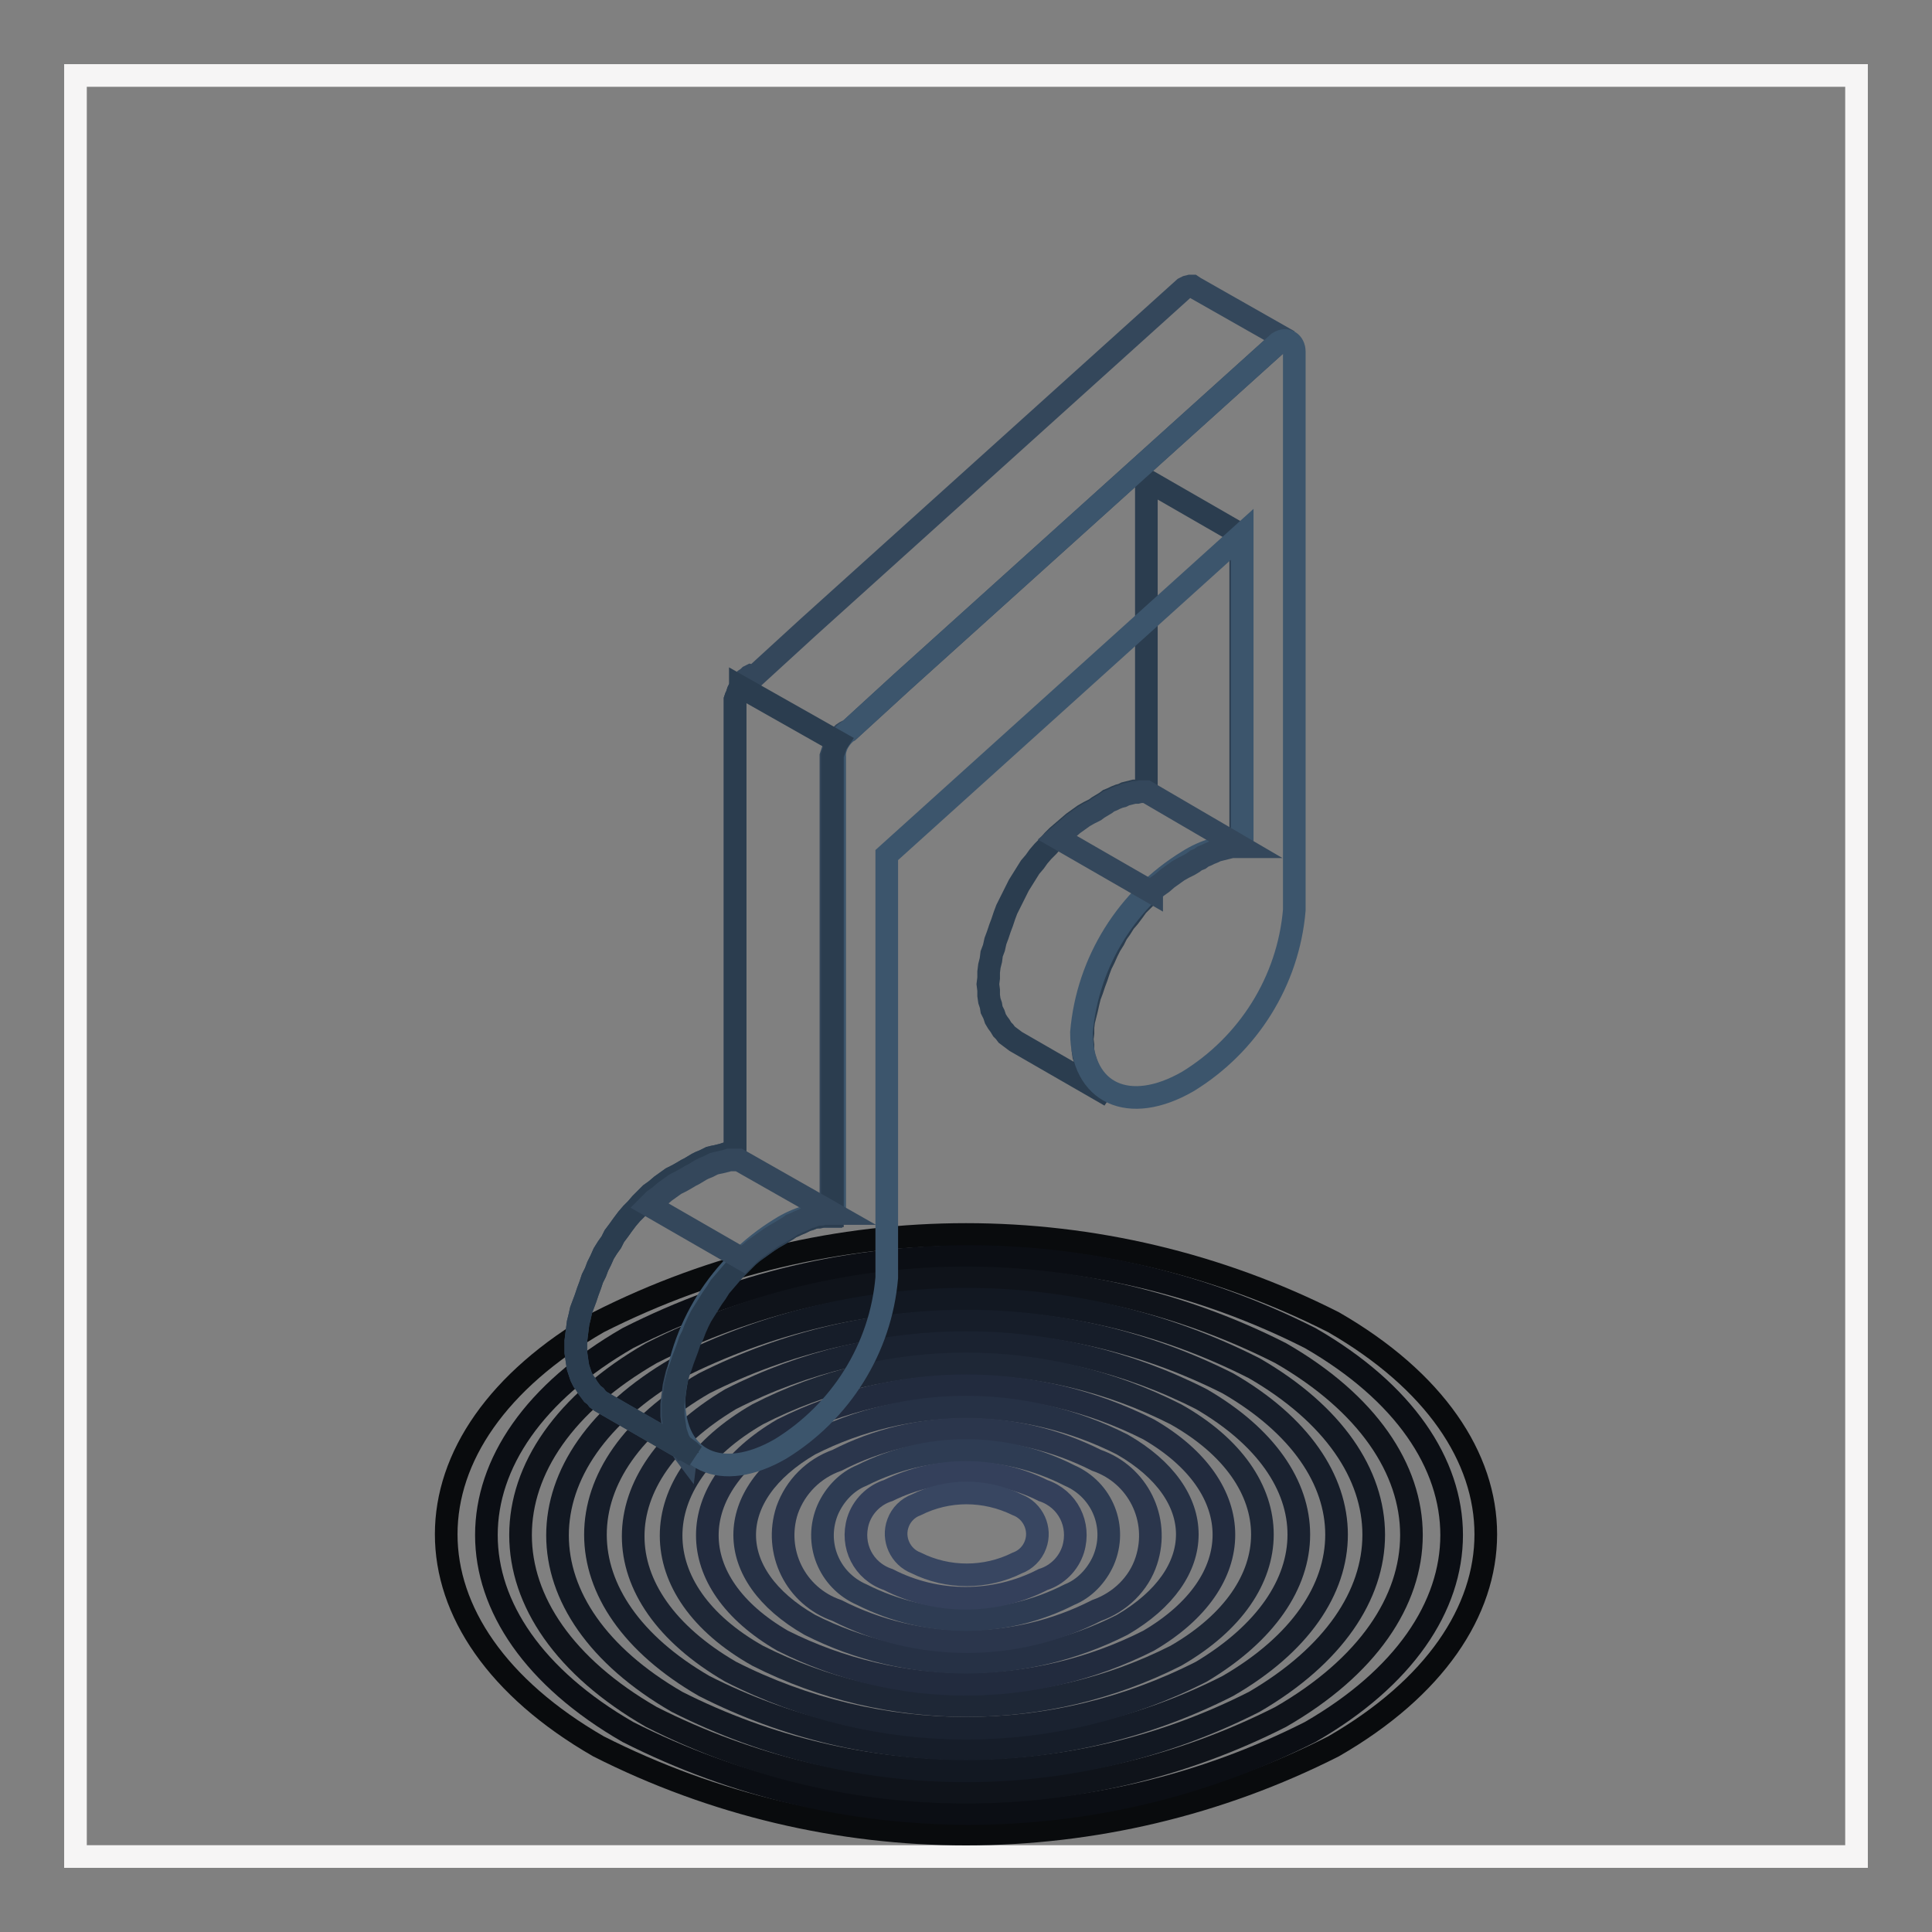<?xml version="1.0" encoding="utf-8"?>
<!-- Svg Vector Icons : http://www.onlinewebfonts.com/icon -->
<!DOCTYPE svg PUBLIC "-//W3C//DTD SVG 1.1//EN" "http://www.w3.org/Graphics/SVG/1.1/DTD/svg11.dtd">
<svg version="1.1" xmlns="http://www.w3.org/2000/svg" xmlns:xlink="http://www.w3.org/1999/xlink" x="0px" y="0px" viewBox="0 0 256 256" enable-background="new 0 0 256 256" xml:space="preserve">
<rect x="0" y="0" width="256" height="256" fill="#808080" stroke="none"/>
<g> <path stroke-width="3" fill-opacity="0" stroke="#f6f5f5"  d="M246,10v236H10V10H246z"/> <path stroke-width="3" fill-opacity="0" stroke="#090b0d"  d="M176.7,175.2c26.9,15.5,26.9,40.7,0,56.2c-30.6,15.5-66.8,15.5-97.4,0c-26.9-15.5-26.9-40.7,0-56.2 C109.9,159.7,146.1,159.7,176.7,175.2z"/> <path stroke-width="3" fill-opacity="0" stroke="#0b0e14"  d="M173.6,177.3c25,14.4,25,37.8,0,52.2c-28.4,14.4-62,14.4-90.4,0c-25-14.4-25-37.8,0-52.2 C111.6,162.9,145.2,162.9,173.6,177.3z"/> <path stroke-width="3" fill-opacity="0" stroke="#0f131a"  d="M169.7,179.3c23.1,13.3,23.1,34.9,0,48.2c-26.2,13.3-57.2,13.3-83.4,0c-23.1-13.3-23.1-34.9,0-48.2 C112.5,166,143.5,166,169.7,179.3z"/> <path stroke-width="3" fill-opacity="0" stroke="#121822"  d="M166.2,181.3c21.1,12.2,21.1,31.9,0,44.2c-24,12.2-52.4,12.2-76.5,0c-21.1-12.2-21.1-31.9,0-44.2 C113.8,169.1,142.2,169.1,166.2,181.3z"/> <path stroke-width="3" fill-opacity="0" stroke="#161d29"  d="M162.7,183.3c19.2,11.1,19.2,29,0,40.1c-21.8,11.1-47.6,11.1-69.4,0c-19.2-11.1-19.2-29,0-40.1 C115.2,172.3,140.9,172.3,162.7,183.3z"/> <path stroke-width="3" fill-opacity="0" stroke="#1a2230"  d="M159.2,185.4c17.2,10,17.2,25.8,0,36.1c-19.6,10-42.8,10-62.4,0c-17.2-10-17.2-25.8,0-36.1 C116.4,175.4,139.6,175.4,159.2,185.4z"/> <path stroke-width="3" fill-opacity="0" stroke="#1e2736"  d="M155.8,187.4c15.3,8.6,15.3,23.2,0,32c-17.4,8.8-38,8.8-55.4,0c-15.3-8.6-15.3-23.2,0-32 C117.7,178.5,138.3,178.5,155.8,187.4z"/> <path stroke-width="3" fill-opacity="0" stroke="#222b3e"  d="M152.2,189.4c13.3,7.7,13.3,20.2,0,28c-15.2,7.7-33.2,7.7-48.5,0c-13.3-7.7-13.3-20.2,0-28 C119,181.7,137,181.7,152.2,189.4z"/> <path stroke-width="3" fill-opacity="0" stroke="#263145"  d="M148.7,191.4c11.5,6.6,11.5,17.2,0,23.9c-13,6.6-28.4,6.6-41.4,0c-11.5-6.6-11.5-17.2,0-23.9 C120.3,184.8,135.7,184.8,148.7,191.4z"/> <path stroke-width="3" fill-opacity="0" stroke="#2b364c"  d="M145.3,193.5c5.5,1.9,8.4,7.8,6.6,13.3c-1,3.1-3.5,5.5-6.6,6.6c-10.8,5.5-23.6,5.5-34.4,0 c-5.5-1.9-8.4-7.8-6.6-13.3c1.1-3.1,3.5-5.5,6.6-6.6C121.6,188,134.4,188,145.3,193.5z"/> <path stroke-width="3" fill-opacity="0" stroke="#2e3c53"  d="M141.7,195.5c4.4,1.9,6.4,6.9,4.5,11.3c-0.9,2-2.5,3.7-4.5,4.5c-8.6,4.4-18.8,4.4-27.5,0 c-4.4-1.9-6.4-6.9-4.5-11.3c0.9-2,2.5-3.7,4.5-4.5C122.9,191.1,133.1,191.1,141.7,195.5z"/> <path stroke-width="3" fill-opacity="0" stroke="#34405b"  d="M138.2,197.5c3.3,1.1,5,4.5,4,7.8c-0.6,1.9-2.1,3.4-4,4c-6.4,3.3-14.1,3.3-20.5,0c-3.3-1.1-5-4.5-4-7.8 c0.6-1.9,2.1-3.4,4-4C124.2,194.3,131.8,194.3,138.2,197.5z"/> <path stroke-width="3" fill-opacity="0" stroke="#384661"  d="M134.8,199.4c2.1,0.8,3.2,3.2,2.4,5.3c-0.4,1.1-1.3,2-2.4,2.4c-4.2,2.1-9.2,2.1-13.4,0 c-2.1-0.8-3.2-3.2-2.4-5.3c0.4-1.1,1.3-2,2.4-2.4C125.6,197.3,130.5,197.3,134.8,199.4z"/> <path stroke-width="3" fill-opacity="0" stroke="#2b3d4f"  d="M151.9,105V63.6l12.5,7.2v41.3h-1.2l-0.4,0.1l-0.4,0.1l-0.4,0.1l-0.4,0.1l-0.4,0.1l-0.4,0.2l-0.5,0.2 l-0.4,0.2l-0.5,0.2l-0.4,0.3l-0.5,0.2l-0.4,0.3l-0.5,0.3l-0.8,0.4l-0.7,0.4l-0.7,0.5l-0.7,0.5l-0.7,0.6l-0.7,0.5l-0.7,0.6l-0.6,0.7 l-0.6,0.6l-0.7,0.7l-0.5,0.7l-0.6,0.8l-0.6,0.7l-0.5,0.8l-0.5,0.7l-0.4,0.8l-0.5,0.8l-0.4,0.8l-0.4,0.9l-0.4,0.8l-0.3,0.8l-0.3,0.9 l-0.3,0.8l-0.3,0.9l-0.3,0.8l-0.2,0.8l-0.2,0.9l-0.2,0.8l-0.2,0.8l-0.1,0.8v0.8l-0.1,0.8l0.1,0.8v0.7l0.1,0.7l0.2,0.6l0.2,0.6 l0.2,0.6l0.2,0.5l0.3,0.5l0.3,0.5l0.3,0.4l0.3,0.4l0.3,0.3l0.4,0.3l0.4,0.3l0.4,0.3l-12.5-7.2l-0.4-0.3l-0.4-0.3l-0.4-0.3l-0.3-0.4 l-0.3-0.3l-0.3-0.5l-0.3-0.4l-0.3-0.5l-0.2-0.6l-0.3-0.6l-0.1-0.6l-0.2-0.6l-0.1-0.7v-0.7l-0.1-0.8l0.1-0.8v-0.8l0.1-0.8l0.2-0.8 l0.1-0.8l0.3-0.8l0.2-0.9l0.3-0.8l0.3-0.9l0.3-0.8l0.3-0.9l0.3-0.8l0.4-0.8l0.4-0.8l0.4-0.8l0.4-0.8l0.5-0.8l0.5-0.8l0.5-0.8 l0.6-0.7l0.5-0.7l0.6-0.7l0.7-0.7l0.6-0.7l0.6-0.6l0.7-0.6l0.7-0.6l0.7-0.6l0.7-0.5l0.7-0.5l0.7-0.4l0.8-0.4l0.4-0.3l0.5-0.3 l0.5-0.3l0.4-0.3l0.5-0.2l0.4-0.2l0.5-0.2l0.4-0.1l0.4-0.2l0.4-0.1l0.4-0.1l0.4-0.1h0.4l0.4-0.1H151.9L151.9,105z"/> <path stroke-width="3" fill-opacity="0" stroke="#34475b"  d="M100,89.6l7.1-6.5l49.8-44.9l0.4-0.2l0.4-0.1h0.3l0.3,0.2l12.5,7.1l-0.3-0.1h-0.3l-0.4,0.1l-0.4,0.2 l-49.8,44.9l-7.1,6.5l-0.3,0.1L112,97l-0.3,0.2l-0.2,0.2l-0.2,0.3l-0.2,0.2l-0.2,0.3l-0.1,0.3l-0.2,0.2l-0.1,0.3l-0.1,0.3l-0.1,0.3 l-0.1,0.3l-0.1,0.3v61h-1.2l-0.4,0.1h-0.4l-0.4,0.1l-0.5,0.2l-0.4,0.1l-0.4,0.2l-0.4,0.2l-0.5,0.2l-0.4,0.2l-0.5,0.2l-0.4,0.3 l-0.5,0.3l-0.5,0.3l-0.7,0.4l-0.8,0.5l-0.7,0.5l-0.7,0.5l-0.7,0.5l-0.7,0.6l-0.6,0.6l-0.7,0.7l-0.6,0.6l-0.6,0.7l-0.6,0.7l-0.6,0.7 l-0.5,0.8l-0.5,0.7l-0.5,0.8l-0.5,0.8l-0.5,0.8l-0.4,0.8l-0.4,0.9l-0.3,0.8l-0.4,0.8l-0.3,0.9l-0.3,0.8l-0.3,0.8l-0.3,0.9l-0.3,0.8 l-0.2,0.8l-0.2,0.9l-0.1,0.8l-0.1,0.8l-0.1,0.8v1.5l0.1,0.8l0.1,0.6l0.1,0.7l0.2,0.6l0.2,0.6l0.3,0.5l0.3,0.5l0.3,0.5l0.3,0.4 L91,192l0.4,0.3l0.3,0.3l0.4,0.3l-12.5-7.2l-0.4-0.3l-0.3-0.4l-0.4-0.3l-0.3-0.4l-0.3-0.4l-0.3-0.5l-0.3-0.4l-0.3-0.6l-0.2-0.6 l-0.2-0.6l-0.1-0.6l-0.1-0.7l-0.1-0.7v-1.5l0.1-0.8l0.1-0.8l0.1-0.8l0.2-0.8l0.2-0.9l0.3-0.8l0.3-0.8l0.3-0.9l0.3-0.8l0.3-0.9 l0.4-0.8l0.3-0.8l0.4-0.8l0.4-0.9l0.5-0.8l0.5-0.7l0.4-0.8l0.6-0.8l0.5-0.7l0.6-0.8l0.6-0.7l0.6-0.6l0.6-0.7l0.7-0.7l0.6-0.6 l0.7-0.5l0.7-0.6l0.7-0.5l0.7-0.5l0.8-0.4l0.7-0.4l0.5-0.3l0.4-0.2l0.5-0.3l0.5-0.3l0.4-0.2l0.5-0.2l0.4-0.2l0.4-0.2l0.4-0.1 l0.5-0.1l0.4-0.1l0.4-0.1l0.3-0.1h1.3V92.7l0.1-0.3l0.1-0.2l0.1-0.3l0.1-0.3l0.1-0.2l0.2-0.3l0.1-0.3l0.2-0.3l0.2-0.2l0.2-0.3 l0.3-0.2l0.2-0.2l0.2-0.1L100,89.6z"/> <path stroke-width="3" fill-opacity="0" stroke="#3c556c"  d="M112.5,96.8l7.1-6.5l49.8-44.9c1.1-0.7,2.1,0,2.1,1.2v74c-0.8,9.4-6.1,17.8-14.1,22.7 c-7.8,4.5-14.1,1.6-14.1-6.5c0.8-9.4,6.1-17.8,14.1-22.7c2.2-1.4,4.7-2.1,7.2-2.2V70.8l-47.1,42.5v56c-0.8,9.4-6.1,17.8-14.1,22.7 c-7.8,4.5-14.1,1.6-14.1-6.5c0.8-9.4,6.1-17.8,14.1-22.7c2.2-1.4,4.7-2.1,7.2-2.2v-60.3C110.5,99,111.3,97.6,112.5,96.8z"/> <path stroke-width="3" fill-opacity="0" stroke="#2b3d4f"  d="M111,98.3L111,98.3l-0.2,0.3l-0.1,0.3l-0.1,0.3l-0.1,0.3l-0.1,0.3l-0.1,0.3v61h-1.2l-0.4,0.1h-0.4l-0.4,0.1 l-0.5,0.2l-0.4,0.1l-0.4,0.2l-0.4,0.2l-0.5,0.2l-0.4,0.2l-0.5,0.2l-0.4,0.3l-0.5,0.3l-0.5,0.3l-0.7,0.4l-0.8,0.5l-0.7,0.5l-0.7,0.5 l-0.7,0.5l-0.7,0.6l-0.6,0.6l-0.7,0.7l-0.6,0.6l-0.6,0.7l-0.6,0.7l-0.6,0.7l-0.5,0.8l-0.5,0.7l-0.5,0.8l-0.5,0.8l-0.5,0.8l-0.4,0.8 l-0.4,0.9l-0.3,0.8l-0.4,0.8l-0.3,0.9l-0.3,0.8l-0.3,0.8l-0.3,0.9l-0.3,0.8l-0.2,0.8l-0.2,0.9l-0.1,0.8l-0.1,0.8l-0.1,0.8v1.5 l0.1,0.8l0.1,0.6l0.1,0.7l0.2,0.6l0.2,0.6l0.3,0.5l0.3,0.5l0.3,0.5l0.3,0.4L91,192l0.4,0.3l0.3,0.3l0.4,0.3l-12.5-7.2l-0.4-0.3 l-0.3-0.4l-0.4-0.3l-0.3-0.4l-0.3-0.4l-0.3-0.5l-0.3-0.4l-0.3-0.6l-0.2-0.6l-0.2-0.6l-0.1-0.6l-0.1-0.7l-0.1-0.7v-1.5l0.1-0.8 l0.1-0.8l0.1-0.8l0.2-0.8l0.2-0.9l0.3-0.8l0.3-0.8l0.3-0.9l0.3-0.8l0.3-0.9l0.4-0.8l0.3-0.8l0.4-0.8l0.4-0.9l0.5-0.8l0.5-0.7 l0.4-0.8l0.6-0.8l0.5-0.7l0.6-0.8l0.6-0.7l0.6-0.6l0.6-0.7l0.7-0.7l0.6-0.6l0.7-0.5l0.7-0.6l0.7-0.5l0.7-0.5l0.8-0.4l0.7-0.4 l0.5-0.3l0.4-0.2l0.5-0.3l0.5-0.3l0.4-0.2l0.5-0.2l0.4-0.2l0.4-0.2l0.4-0.1l0.5-0.1l0.4-0.1l0.4-0.1l0.3-0.1h1.3V92.7l0.1-0.3 l0.1-0.2l0.1-0.3l0.1-0.3l0.1-0.2l0.2-0.3V91L111,98.3z"/> <path stroke-width="3" fill-opacity="0" stroke="#34475b"  d="M110.4,160.8h-1.2l-0.4,0.1h-0.4l-0.4,0.1l-0.5,0.2l-0.4,0.1l-0.4,0.2l-0.4,0.2l-0.5,0.2l-0.4,0.2l-0.5,0.2 l-0.4,0.3l-0.5,0.3l-0.5,0.3l-0.7,0.4l-0.8,0.5l-0.7,0.5l-0.7,0.5l-0.7,0.5l-0.7,0.6l-0.6,0.6l-0.1,0.1l-12.5-7.2l0.1-0.1l0.6-0.6 l0.7-0.5l0.7-0.6l0.7-0.5l0.7-0.5l0.8-0.4l0.7-0.4l0.5-0.3l0.4-0.2l0.5-0.3l0.5-0.3l0.4-0.2l0.5-0.2l0.4-0.2l0.4-0.2l0.4-0.1 l0.5-0.1l0.4-0.1l0.4-0.1l0.3-0.1h1.3L110.4,160.8z M164.4,112.2h-1.2l-0.4,0.1l-0.4,0.1l-0.4,0.1l-0.4,0.1l-0.4,0.1l-0.4,0.2 l-0.5,0.2l-0.4,0.2l-0.5,0.2l-0.4,0.3l-0.5,0.2l-0.4,0.3l-0.5,0.3l-0.8,0.4l-0.7,0.4l-0.7,0.5l-0.7,0.5l-0.7,0.6l-0.7,0.5l-0.7,0.6 v0.1l-12.5-7.2l0.7-0.6l0.7-0.6l0.7-0.6l0.7-0.5l0.7-0.5l0.7-0.4l0.8-0.4l0.4-0.3l0.5-0.3l0.5-0.3l0.4-0.3l0.5-0.2l0.4-0.2l0.5-0.2 l0.4-0.1l0.4-0.2l0.4-0.1l0.4-0.1l0.4-0.1h0.4l0.4-0.1h0.8L164.4,112.2z"/></g>
</svg>